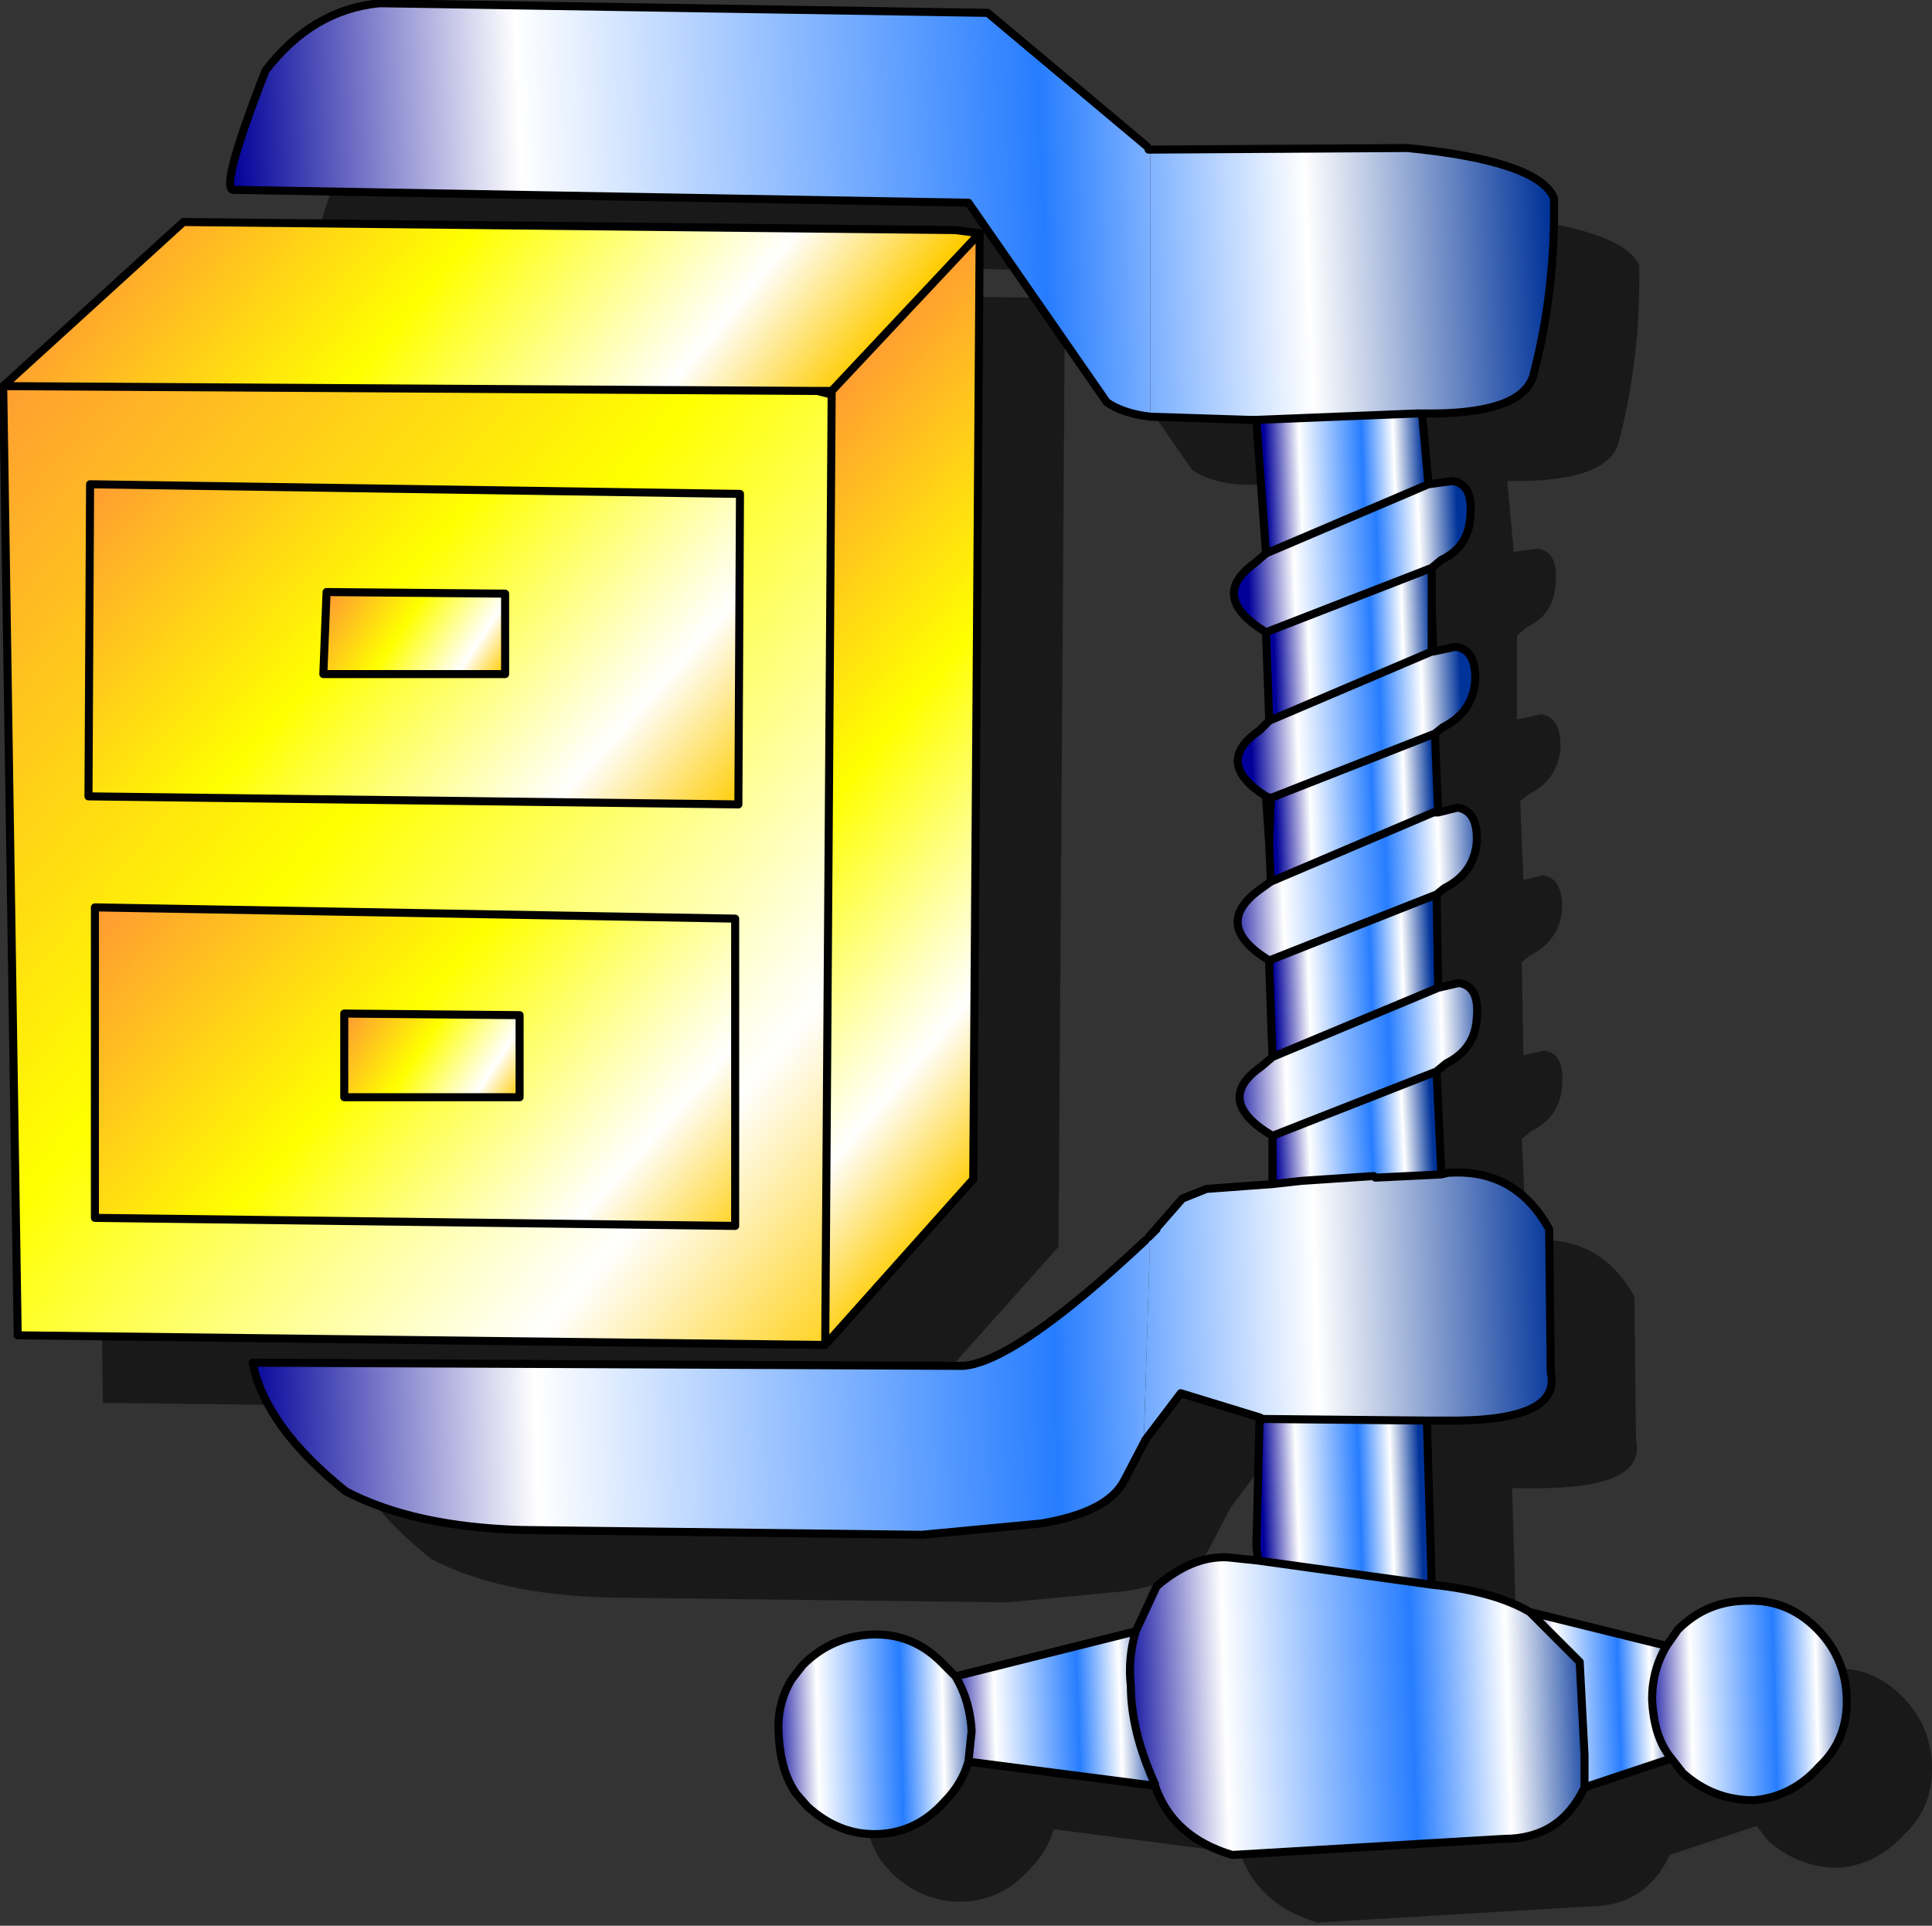 <?xml version="1.0" encoding="UTF-8" standalone="no"?>
<svg xmlns:xlink="http://www.w3.org/1999/xlink" height="59.85px" width="60.05px" xmlns="http://www.w3.org/2000/svg">
  <rect width="100%" height="100%" fill="#333333" stroke="none"/>
  <g transform="matrix(1.0, 0.0, 0.0, 1.0, -242.9, 151.5)">
    <path d="M284.6 -101.35 L284.7 -105.3 284.8 -105.3 284.7 -105.35 282.25 -106.1 281.15 -104.65 281.1 -104.55 280.5 -103.4 Q280.0 -102.4 277.9 -102.05 L274.2 -101.7 261.75 -101.85 Q258.4 -101.95 256.3 -103.05 253.8 -105.05 253.4 -107.05 L275.5 -106.95 Q277.15 -107.1 281.15 -110.85 L281.5 -111.2 281.25 -110.95 282.3 -112.15 283.05 -112.45 285.1 -112.6 285.1 -114.1 Q283.25 -115.2 284.75 -116.25 L285.1 -116.55 285.0 -119.4 285.0 -119.55 Q283.2 -120.65 284.7 -121.75 L285.05 -122.0 285.05 -124.6 284.9 -124.65 Q283.25 -125.7 284.7 -126.7 L285.0 -127.0 284.9 -129.75 Q283.1 -130.85 284.55 -131.9 L284.9 -132.2 284.6 -136.35 284.4 -136.35 281.3 -136.45 Q280.45 -136.55 279.95 -136.9 L275.65 -143.1 252.85 -143.5 Q252.3 -143.35 253.8 -147.2 255.25 -149.1 257.35 -149.3 L276.25 -149.0 281.2 -144.85 281.25 -144.65 281.25 -144.75 289.3 -144.8 Q293.35 -144.4 293.85 -143.25 293.9 -140.35 293.2 -137.7 292.8 -136.5 289.75 -136.55 L289.95 -134.35 290.7 -134.45 Q291.35 -134.35 291.25 -133.35 291.2 -132.4 290.35 -132.0 L290.05 -131.75 290.05 -129.15 290.1 -129.15 290.8 -129.3 Q291.45 -129.2 291.4 -128.2 291.3 -127.25 290.4 -126.8 L290.15 -126.6 290.25 -124.15 290.85 -124.3 Q291.5 -124.2 291.45 -123.2 291.35 -122.25 290.45 -121.8 L290.2 -121.6 290.25 -118.7 290.9 -118.85 Q291.55 -118.75 291.45 -117.75 291.4 -116.8 290.5 -116.35 L290.2 -116.1 290.35 -112.9 290.55 -112.95 Q292.65 -113.1 293.7 -111.2 L293.75 -106.75 Q294.1 -105.2 290.45 -105.25 L289.9 -105.25 290.05 -100.15 Q292.0 -99.95 293.1 -99.3 L297.35 -98.25 297.7 -98.75 Q298.6 -99.65 299.85 -99.65 301.05 -99.7 301.95 -98.85 302.9 -97.95 302.95 -96.65 303.0 -95.35 302.1 -94.5 301.25 -93.55 300.05 -93.45 298.8 -93.45 297.85 -94.3 L297.5 -94.75 294.8 -93.85 Q294.05 -92.25 292.3 -92.25 L283.85 -91.75 Q282.0 -92.3 281.45 -93.9 L275.65 -94.65 Q275.45 -93.95 274.9 -93.4 274.05 -92.45 272.85 -92.4 271.65 -92.35 270.65 -93.25 L270.3 -93.65 Q269.8 -94.35 269.75 -95.55 269.7 -96.45 270.15 -97.2 L270.5 -97.65 Q271.4 -98.55 272.65 -98.6 273.85 -98.65 274.75 -97.8 L275.25 -97.3 280.85 -98.7 281.5 -100.1 Q282.6 -101.05 283.7 -101.0 L284.65 -100.9 284.6 -101.35 M271.4 -137.25 L271.35 -137.15 271.4 -137.25 M276.0 -142.15 L275.8 -112.75 271.2 -107.6 246.1 -107.9 245.65 -137.4 251.25 -142.5 275.25 -142.25 276.0 -142.15" fill="#000000" fill-opacity="0.502" fill-rule="evenodd" stroke="none"/>
    <path d="M284.6 -101.35 L284.65 -100.9" fill="none" stroke="#000000" stroke-linecap="round" stroke-linejoin="round" stroke-opacity="0.502" stroke-width="0.25"/>
    <path d="M278.6 -146.85 L286.65 -146.9 Q290.7 -146.5 291.2 -145.35 291.25 -142.45 290.55 -139.8 290.15 -138.6 287.1 -138.65 L286.95 -138.65 281.95 -138.45 281.75 -138.45 278.65 -138.55 278.65 -146.75 278.6 -146.75 278.6 -146.85" fill="url(#gradient0)" fill-rule="evenodd" stroke="none"/>
    <path d="M278.6 -146.75 L278.65 -146.75 278.65 -138.55 Q277.8 -138.65 277.3 -139.0 L273.0 -145.2 250.2 -145.6 Q249.65 -145.45 251.15 -149.3 252.6 -151.2 254.7 -151.4 L273.6 -151.1 278.55 -146.95 278.6 -146.75" fill="url(#gradient1)" fill-rule="evenodd" stroke="none"/>
    <path d="M243.0 -139.5 L248.6 -144.6 272.6 -144.35 273.35 -144.25 268.75 -139.35 268.3 -139.35 243.0 -139.5" fill="url(#gradient2)" fill-rule="evenodd" stroke="none"/>
    <path d="M287.3 -136.45 L288.05 -136.55 Q288.7 -136.45 288.6 -135.45 288.55 -134.5 287.7 -134.1 L287.4 -133.85 282.25 -131.85 Q280.45 -132.95 281.9 -134.0 L282.25 -134.3 287.3 -136.45" fill="url(#gradient3)" fill-rule="evenodd" stroke="none"/>
    <path d="M281.95 -138.45 L286.95 -138.65 287.1 -138.65 287.3 -136.45 282.25 -134.3 281.95 -138.45" fill="url(#gradient4)" fill-rule="evenodd" stroke="none"/>
    <path d="M287.45 -131.25 L288.15 -131.4 Q288.8 -131.3 288.75 -130.3 288.65 -129.35 287.75 -128.9 L287.5 -128.7 282.4 -126.7 282.25 -126.75 Q280.6 -127.8 282.05 -128.8 L282.35 -129.1 287.4 -131.25 287.45 -131.25" fill="url(#gradient5)" fill-rule="evenodd" stroke="none"/>
    <path d="M287.4 -133.85 L287.4 -132.55 287.4 -131.25 282.35 -129.1 282.25 -131.85 287.4 -133.85" fill="url(#gradient6)" fill-rule="evenodd" stroke="none"/>
    <path d="M273.35 -144.25 L273.15 -114.85 268.55 -109.7 268.75 -139.35 273.35 -144.25 M268.3 -139.35 L268.75 -139.35 268.7 -139.25 268.3 -139.35" fill="url(#gradient7)" fill-rule="evenodd" stroke="none"/>
    <path d="M268.55 -109.7 L243.45 -110.0 243.0 -139.45 243.0 -139.5 268.3 -139.35 268.7 -139.25 268.75 -139.35 268.55 -109.7 M265.85 -126.5 L265.9 -136.15 245.7 -136.45 245.65 -126.75 265.85 -126.5 M265.75 -113.4 L265.75 -122.95 245.85 -123.3 245.85 -113.65 265.75 -113.4" fill="url(#gradient8)" fill-rule="evenodd" stroke="none"/>
    <path d="M287.5 -128.7 L287.6 -126.25 287.45 -126.25 282.4 -124.1 282.35 -125.25 282.4 -126.7 287.5 -128.7" fill="url(#gradient9)" fill-rule="evenodd" stroke="none"/>
    <path d="M287.6 -126.25 L288.2 -126.4 Q288.85 -126.3 288.8 -125.3 288.7 -124.35 287.8 -123.9 L287.55 -123.7 282.35 -121.65 Q280.55 -122.75 282.05 -123.85 L282.4 -124.1 287.45 -126.25 287.6 -126.25" fill="url(#gradient10)" fill-rule="evenodd" stroke="none"/>
    <path d="M287.55 -123.7 L287.6 -120.8 282.45 -118.65 282.35 -121.5 282.35 -121.65 287.55 -123.7" fill="url(#gradient11)" fill-rule="evenodd" stroke="none"/>
    <path d="M287.6 -120.8 L288.25 -120.95 Q288.9 -120.85 288.8 -119.85 288.75 -118.9 287.85 -118.45 L287.55 -118.2 282.45 -116.2 Q280.6 -117.3 282.1 -118.35 L282.45 -118.65 287.6 -120.8" fill="url(#gradient12)" fill-rule="evenodd" stroke="none"/>
    <path d="M265.85 -126.5 L245.65 -126.75 245.7 -136.45 265.9 -136.15 265.85 -126.5 M258.6 -133.05 L253.05 -133.1 252.95 -130.55 258.6 -130.55 258.6 -133.05" fill="url(#gradient13)" fill-rule="evenodd" stroke="none"/>
    <path d="M287.7 -115.0 L287.9 -115.05 Q290.0 -115.2 291.05 -113.3 L291.1 -108.85 Q291.45 -107.3 287.8 -107.35 L287.25 -107.35 282.15 -107.4 282.05 -107.45 279.6 -108.2 278.5 -106.75 278.45 -106.65 278.65 -113.1 278.5 -112.95 278.85 -113.3 278.6 -113.05 279.65 -114.25 280.4 -114.55 282.45 -114.7 283.35 -114.8 285.6 -114.95 285.65 -114.9 287.7 -115.0" fill="url(#gradient14)" fill-rule="evenodd" stroke="none"/>
    <path d="M287.55 -118.2 L287.7 -115.0 285.65 -114.9 285.6 -114.95 283.35 -114.8 282.45 -114.7 282.45 -116.2 287.55 -118.2" fill="url(#gradient15)" fill-rule="evenodd" stroke="none"/>
    <path d="M290.45 -101.4 L294.7 -100.35 Q294.25 -99.6 294.25 -98.7 294.3 -97.5 294.85 -96.85 L292.15 -95.95 292.15 -96.95 292.0 -99.85 290.45 -101.4" fill="url(#gradient16)" fill-rule="evenodd" stroke="none"/>
    <path d="M294.7 -100.35 L295.05 -100.85 Q295.95 -101.75 297.2 -101.75 298.4 -101.8 299.3 -100.95 300.25 -100.05 300.3 -98.75 300.35 -97.45 299.45 -96.6 298.6 -95.65 297.4 -95.55 296.15 -95.55 295.2 -96.4 L294.85 -96.85 Q294.3 -97.5 294.25 -98.7 294.25 -99.6 294.7 -100.35" fill="url(#gradient17)" fill-rule="evenodd" stroke="none"/>
    <path d="M287.4 -102.25 Q289.35 -102.05 290.45 -101.4 L292.0 -99.85 292.15 -96.95 292.15 -95.95 Q291.4 -94.35 289.65 -94.35 L281.2 -93.85 Q279.35 -94.4 278.8 -96.0 L278.8 -96.05 Q278.05 -97.7 278.05 -99.1 277.95 -99.95 278.2 -100.8 L278.85 -102.2 Q279.95 -103.15 281.05 -103.1 L282.0 -103.0 287.4 -102.25" fill="url(#gradient18)" fill-rule="evenodd" stroke="none"/>
    <path d="M287.25 -107.35 L287.4 -102.25 282.0 -103.0 281.95 -103.45 282.05 -107.4 282.15 -107.4 287.25 -107.35" fill="url(#gradient19)" fill-rule="evenodd" stroke="none"/>
    <path d="M278.45 -106.65 L277.85 -105.5 Q277.35 -104.5 275.25 -104.15 L271.55 -103.8 259.1 -103.95 Q255.75 -104.05 253.65 -105.15 251.15 -107.15 250.75 -109.15 L272.85 -109.05 Q274.5 -109.2 278.5 -112.95 L278.65 -113.1 278.45 -106.65" fill="url(#gradient20)" fill-rule="evenodd" stroke="none"/>
    <path d="M273.0 -96.75 Q272.8 -96.05 272.25 -95.5 271.4 -94.55 270.2 -94.5 269.0 -94.45 268.0 -95.35 L267.65 -95.75 Q267.15 -96.45 267.1 -97.65 267.05 -98.55 267.5 -99.3 L267.85 -99.75 Q268.75 -100.65 270.0 -100.7 271.2 -100.75 272.1 -99.9 L272.6 -99.4 Q273.05 -98.65 273.1 -97.7 L273.0 -96.75" fill="url(#gradient21)" fill-rule="evenodd" stroke="none"/>
    <path d="M278.8 -96.0 L273.0 -96.75 273.1 -97.7 Q273.05 -98.65 272.6 -99.4 L278.2 -100.8 Q277.95 -99.95 278.05 -99.1 278.05 -97.7 278.8 -96.05 L278.8 -96.0" fill="url(#gradient22)" fill-rule="evenodd" stroke="none"/>
    <path d="M265.75 -113.4 L245.85 -113.65 245.85 -123.3 265.75 -122.95 265.75 -113.4 M253.6 -117.4 L259.05 -117.4 259.05 -119.95 253.6 -120.0 253.6 -117.4" fill="url(#gradient23)" fill-rule="evenodd" stroke="none"/>
    <path d="M258.6 -133.05 L258.6 -130.55 252.95 -130.55 253.05 -133.1 258.6 -133.05" fill="url(#gradient24)" fill-rule="evenodd" stroke="none"/>
    <path d="M253.6 -117.4 L253.6 -120.0 259.05 -119.95 259.05 -117.4 253.6 -117.4" fill="url(#gradient25)" fill-rule="evenodd" stroke="none"/>
    <path d="M287.1 -138.65 Q290.15 -138.6 290.55 -139.8 291.25 -142.45 291.2 -145.35 290.7 -146.5 286.65 -146.9 L278.6 -146.85 M278.65 -138.55 L281.75 -138.45 281.95 -138.45 286.95 -138.65 287.1 -138.65 287.3 -136.45 288.05 -136.55 Q288.7 -136.45 288.6 -135.45 288.55 -134.5 287.7 -134.1 L287.4 -133.85 287.4 -132.55 287.45 -131.25 288.15 -131.4 Q288.8 -131.3 288.75 -130.3 288.65 -129.35 287.75 -128.9 L287.5 -128.7 287.6 -126.25 288.2 -126.4 Q288.85 -126.3 288.8 -125.3 288.7 -124.35 287.8 -123.9 L287.55 -123.7 287.6 -120.8 288.25 -120.95 Q288.9 -120.85 288.8 -119.85 288.75 -118.9 287.85 -118.45 L287.55 -118.2 287.7 -115.0 287.9 -115.05 Q290.0 -115.2 291.05 -113.3 L291.1 -108.85 Q291.45 -107.3 287.8 -107.35 L287.25 -107.35 287.4 -102.25 Q289.35 -102.05 290.45 -101.4 L294.7 -100.35 295.05 -100.85 Q295.95 -101.75 297.2 -101.75 298.4 -101.8 299.3 -100.95 300.25 -100.05 300.3 -98.75 300.35 -97.45 299.45 -96.6 298.6 -95.65 297.4 -95.55 296.15 -95.55 295.2 -96.4 L294.85 -96.85 292.15 -95.95 Q291.4 -94.35 289.65 -94.35 L281.2 -93.85 Q279.35 -94.4 278.8 -96.0 L273.0 -96.75 Q272.8 -96.05 272.25 -95.5 271.4 -94.55 270.2 -94.5 269.0 -94.45 268.0 -95.35 L267.65 -95.75 Q267.15 -96.45 267.1 -97.65 267.05 -98.55 267.5 -99.3 L267.85 -99.75 Q268.75 -100.65 270.0 -100.7 271.2 -100.75 272.1 -99.9 L272.6 -99.4 278.2 -100.8 278.85 -102.2 Q279.95 -103.15 281.05 -103.1 L282.0 -103.0 281.95 -103.45 282.05 -107.4 282.05 -107.45 279.6 -108.2 278.5 -106.75 278.45 -106.65 277.85 -105.5 Q277.35 -104.5 275.25 -104.15 L271.55 -103.8 259.1 -103.95 Q255.75 -104.05 253.65 -105.15 251.15 -107.15 250.75 -109.15 L272.85 -109.05 Q274.5 -109.2 278.5 -112.95 M278.85 -113.3 L278.6 -113.05 279.65 -114.25 280.4 -114.55 282.45 -114.7 282.45 -116.2 Q280.6 -117.3 282.1 -118.35 L282.45 -118.65 282.35 -121.5 282.35 -121.65 Q280.55 -122.75 282.05 -123.85 L282.4 -124.1 282.35 -125.25 282.25 -126.75 Q280.6 -127.8 282.05 -128.8 L282.35 -129.1 282.25 -131.85 Q280.45 -132.95 281.9 -134.0 L282.25 -134.3 281.95 -138.45 M243.0 -139.5 L248.6 -144.6 272.6 -144.35 273.35 -144.25 273.15 -114.85 268.55 -109.7 243.45 -110.0 243.0 -139.45 M243.0 -139.5 L268.3 -139.35 268.75 -139.35 273.35 -144.25 M278.55 -146.95 L273.6 -151.1 254.7 -151.4 Q252.6 -151.2 251.15 -149.3 249.65 -145.45 250.2 -145.6 L273.0 -145.2 277.3 -139.0 Q277.8 -138.65 278.65 -138.55 M268.7 -139.25 L268.75 -139.35 268.55 -109.7 M268.3 -139.35 L268.7 -139.25 M282.35 -125.25 L282.4 -126.7 282.25 -126.75 M265.85 -126.5 L245.65 -126.75 245.7 -136.45 265.9 -136.15 265.85 -126.5 M287.4 -131.25 L287.45 -131.25 M287.4 -132.55 L287.4 -131.25 282.35 -129.1 M282.4 -124.1 L287.45 -126.25 287.6 -126.25 M287.7 -115.0 L285.65 -114.9 285.6 -114.95 283.35 -114.8 282.45 -114.7 M287.5 -128.7 L282.4 -126.7 M282.35 -121.65 L287.55 -123.7 M282.45 -118.65 L287.6 -120.8 M282.45 -116.2 L287.55 -118.2 M287.3 -136.45 L282.25 -134.3 M282.25 -131.85 L287.4 -133.85 M294.85 -96.85 Q294.3 -97.5 294.25 -98.7 294.25 -99.6 294.7 -100.35 M290.45 -101.4 L292.0 -99.85 292.15 -96.95 292.15 -95.95 M282.05 -107.45 L282.15 -107.4 287.25 -107.35 M272.6 -99.4 Q273.05 -98.65 273.1 -97.7 L273.0 -96.75 M278.8 -96.0 L278.8 -96.05 Q278.05 -97.7 278.05 -99.1 277.95 -99.95 278.2 -100.8 M282.0 -103.0 L287.4 -102.25 M265.75 -113.4 L245.85 -113.65 245.85 -123.3 265.75 -122.95 265.75 -113.4 M258.6 -133.05 L253.05 -133.1 252.95 -130.55 258.6 -130.55 258.6 -133.05 M253.6 -117.4 L259.05 -117.4 259.05 -119.95 253.6 -120.0 253.6 -117.4" fill="none" stroke="#000000" stroke-linecap="round" stroke-linejoin="round" stroke-width="0.25"/>
  </g>
  <defs>
    <linearGradient gradientTransform="matrix(0.025, -9.0E-4, 3.0E-4, 0.008, 270.55, -144.45)" gradientUnits="userSpaceOnUse" id="gradient0" spreadMethod="pad" x1="-819.2" x2="819.2">
      <stop offset="0.0" stop-color="#000099"/>
      <stop offset="0.22" stop-color="#ffffff"/>
      <stop offset="0.616" stop-color="#277dff"/>
      <stop offset="0.816" stop-color="#ffffff"/>
      <stop offset="1.0" stop-color="#003399"/>
    </linearGradient>
    <linearGradient gradientTransform="matrix(0.025, 4.0E-4, 3.0E-4, 0.008, 270.6, -144.8)" gradientUnits="userSpaceOnUse" id="gradient1" spreadMethod="pad" x1="-819.2" x2="819.2">
      <stop offset="0.0" stop-color="#000099"/>
      <stop offset="0.22" stop-color="#ffffff"/>
      <stop offset="0.616" stop-color="#277dff"/>
      <stop offset="0.816" stop-color="#ffffff"/>
      <stop offset="1.0" stop-color="#003399"/>
    </linearGradient>
    <linearGradient gradientTransform="matrix(0.01, 0.008, -0.009, 0.011, 257.55, -141.9)" gradientUnits="userSpaceOnUse" id="gradient2" spreadMethod="pad" x1="-819.2" x2="819.2">
      <stop offset="0.0" stop-color="#ff9933"/>
      <stop offset="0.431" stop-color="#ffff00"/>
      <stop offset="0.8" stop-color="#ffffff"/>
      <stop offset="1.0" stop-color="#ffcc00"/>
    </linearGradient>
    <linearGradient gradientTransform="matrix(0.004, -2.0E-4, 1.0E-4, 0.003, 284.95, -134.2)" gradientUnits="userSpaceOnUse" id="gradient3" spreadMethod="pad" x1="-819.2" x2="819.2">
      <stop offset="0.0" stop-color="#000099"/>
      <stop offset="0.22" stop-color="#ffffff"/>
      <stop offset="0.616" stop-color="#277dff"/>
      <stop offset="0.816" stop-color="#ffffff"/>
      <stop offset="1.0" stop-color="#003399"/>
    </linearGradient>
    <linearGradient gradientTransform="matrix(0.003, -1.0E-4, 1.0E-4, 0.003, 284.7, -136.5)" gradientUnits="userSpaceOnUse" id="gradient4" spreadMethod="pad" x1="-819.2" x2="819.2">
      <stop offset="0.0" stop-color="#000099"/>
      <stop offset="0.22" stop-color="#ffffff"/>
      <stop offset="0.616" stop-color="#277dff"/>
      <stop offset="0.816" stop-color="#ffffff"/>
      <stop offset="1.0" stop-color="#003399"/>
    </linearGradient>
    <linearGradient gradientTransform="matrix(0.004, -2.0E-4, 1.0E-4, 0.003, 285.05, -129.15)" gradientUnits="userSpaceOnUse" id="gradient5" spreadMethod="pad" x1="-819.2" x2="819.2">
      <stop offset="0.0" stop-color="#000099"/>
      <stop offset="0.22" stop-color="#ffffff"/>
      <stop offset="0.616" stop-color="#277dff"/>
      <stop offset="0.816" stop-color="#ffffff"/>
      <stop offset="1.0" stop-color="#003399"/>
    </linearGradient>
    <linearGradient gradientTransform="matrix(0.003, -1.0E-4, 1.0E-4, 0.003, 284.95, -131.6)" gradientUnits="userSpaceOnUse" id="gradient6" spreadMethod="pad" x1="-819.2" x2="819.2">
      <stop offset="0.0" stop-color="#000099"/>
      <stop offset="0.22" stop-color="#ffffff"/>
      <stop offset="0.616" stop-color="#277dff"/>
      <stop offset="0.816" stop-color="#ffffff"/>
      <stop offset="1.0" stop-color="#003399"/>
    </linearGradient>
    <linearGradient gradientTransform="matrix(0.009, 0.008, -0.011, 0.013, 270.9, -127.1)" gradientUnits="userSpaceOnUse" id="gradient7" spreadMethod="pad" x1="-819.2" x2="819.2">
      <stop offset="0.0" stop-color="#ff9933"/>
      <stop offset="0.431" stop-color="#ffff00"/>
      <stop offset="0.8" stop-color="#ffffff"/>
      <stop offset="1.0" stop-color="#ffcc00"/>
    </linearGradient>
    <linearGradient gradientTransform="matrix(0.019, 0.016, -0.015, 0.018, 256.1, -124.75)" gradientUnits="userSpaceOnUse" id="gradient8" spreadMethod="pad" x1="-819.2" x2="819.2">
      <stop offset="0.0" stop-color="#ff9933"/>
      <stop offset="0.431" stop-color="#ffff00"/>
      <stop offset="0.8" stop-color="#ffffff"/>
      <stop offset="1.0" stop-color="#ffcc00"/>
    </linearGradient>
    <linearGradient gradientTransform="matrix(0.003, -1.0E-4, 1.0E-4, 0.003, 285.0, -126.45)" gradientUnits="userSpaceOnUse" id="gradient9" spreadMethod="pad" x1="-819.2" x2="819.2">
      <stop offset="0.0" stop-color="#000099"/>
      <stop offset="0.22" stop-color="#ffffff"/>
      <stop offset="0.616" stop-color="#277dff"/>
      <stop offset="0.816" stop-color="#ffffff"/>
      <stop offset="1.0" stop-color="#003399"/>
    </linearGradient>
    <linearGradient gradientTransform="matrix(0.005, -2.0E-4, 1.0E-4, 0.003, 285.05, -124.1)" gradientUnits="userSpaceOnUse" id="gradient10" spreadMethod="pad" x1="-819.2" x2="819.2">
      <stop offset="0.0" stop-color="#000099"/>
      <stop offset="0.22" stop-color="#ffffff"/>
      <stop offset="0.616" stop-color="#277dff"/>
      <stop offset="0.816" stop-color="#ffffff"/>
      <stop offset="1.0" stop-color="#003399"/>
    </linearGradient>
    <linearGradient gradientTransform="matrix(0.003, -1.0E-4, 1.0E-4, 0.003, 284.95, -121.15)" gradientUnits="userSpaceOnUse" id="gradient11" spreadMethod="pad" x1="-819.2" x2="819.2">
      <stop offset="0.0" stop-color="#000099"/>
      <stop offset="0.22" stop-color="#ffffff"/>
      <stop offset="0.616" stop-color="#277dff"/>
      <stop offset="0.816" stop-color="#ffffff"/>
      <stop offset="1.0" stop-color="#003399"/>
    </linearGradient>
    <linearGradient gradientTransform="matrix(0.005, -2.0E-4, 1.0E-4, 0.003, 285.15, -118.55)" gradientUnits="userSpaceOnUse" id="gradient12" spreadMethod="pad" x1="-819.2" x2="819.2">
      <stop offset="0.0" stop-color="#000099"/>
      <stop offset="0.22" stop-color="#ffffff"/>
      <stop offset="0.616" stop-color="#277dff"/>
      <stop offset="0.816" stop-color="#ffffff"/>
      <stop offset="1.0" stop-color="#003399"/>
    </linearGradient>
    <linearGradient gradientTransform="matrix(0.01, 0.009, -0.008, 0.009, 255.7, -131.5)" gradientUnits="userSpaceOnUse" id="gradient13" spreadMethod="pad" x1="-819.2" x2="819.2">
      <stop offset="0.0" stop-color="#ff9933"/>
      <stop offset="0.431" stop-color="#ffff00"/>
      <stop offset="0.8" stop-color="#ffffff"/>
      <stop offset="1.0" stop-color="#ffcc00"/>
    </linearGradient>
    <linearGradient gradientTransform="matrix(0.025, -9.0E-4, 2.0E-4, 0.007, 270.9, -108.9)" gradientUnits="userSpaceOnUse" id="gradient14" spreadMethod="pad" x1="-819.2" x2="819.2">
      <stop offset="0.0" stop-color="#000099"/>
      <stop offset="0.22" stop-color="#ffffff"/>
      <stop offset="0.616" stop-color="#277dff"/>
      <stop offset="0.816" stop-color="#ffffff"/>
      <stop offset="1.0" stop-color="#003399"/>
    </linearGradient>
    <linearGradient gradientTransform="matrix(0.003, -1.0E-4, 1.0E-4, 0.002, 284.95, -116.45)" gradientUnits="userSpaceOnUse" id="gradient15" spreadMethod="pad" x1="-819.2" x2="819.2">
      <stop offset="0.0" stop-color="#000099"/>
      <stop offset="0.22" stop-color="#ffffff"/>
      <stop offset="0.616" stop-color="#277dff"/>
      <stop offset="0.816" stop-color="#ffffff"/>
      <stop offset="1.0" stop-color="#003399"/>
    </linearGradient>
    <linearGradient gradientTransform="matrix(0.003, -1.0E-4, 1.0E-4, 0.003, 292.65, -98.75)" gradientUnits="userSpaceOnUse" id="gradient16" spreadMethod="pad" x1="-819.2" x2="819.2">
      <stop offset="0.0" stop-color="#000099"/>
      <stop offset="0.22" stop-color="#ffffff"/>
      <stop offset="0.616" stop-color="#277dff"/>
      <stop offset="0.816" stop-color="#ffffff"/>
      <stop offset="1.0" stop-color="#003399"/>
    </linearGradient>
    <linearGradient gradientTransform="matrix(0.004, -1.0E-4, 1.0E-4, 0.004, 297.3, -98.65)" gradientUnits="userSpaceOnUse" id="gradient17" spreadMethod="pad" x1="-819.2" x2="819.2">
      <stop offset="0.0" stop-color="#000099"/>
      <stop offset="0.22" stop-color="#ffffff"/>
      <stop offset="0.616" stop-color="#277dff"/>
      <stop offset="0.816" stop-color="#ffffff"/>
      <stop offset="1.0" stop-color="#003399"/>
    </linearGradient>
    <linearGradient gradientTransform="matrix(0.009, -3.0E-4, 2.0E-4, 0.006, 285.1, -98.6)" gradientUnits="userSpaceOnUse" id="gradient18" spreadMethod="pad" x1="-819.2" x2="819.2">
      <stop offset="0.0" stop-color="#000099"/>
      <stop offset="0.22" stop-color="#ffffff"/>
      <stop offset="0.616" stop-color="#277dff"/>
      <stop offset="0.816" stop-color="#ffffff"/>
      <stop offset="1.0" stop-color="#003399"/>
    </linearGradient>
    <linearGradient gradientTransform="matrix(0.003, -1.0E-4, 1.0E-4, 0.003, 284.6, -104.85)" gradientUnits="userSpaceOnUse" id="gradient19" spreadMethod="pad" x1="-819.2" x2="819.2">
      <stop offset="0.0" stop-color="#000099"/>
      <stop offset="0.22" stop-color="#ffffff"/>
      <stop offset="0.616" stop-color="#277dff"/>
      <stop offset="0.816" stop-color="#ffffff"/>
      <stop offset="1.0" stop-color="#003399"/>
    </linearGradient>
    <linearGradient gradientTransform="matrix(0.025, 4.0E-4, 2.0E-4, 0.007, 270.95, -109.2)" gradientUnits="userSpaceOnUse" id="gradient20" spreadMethod="pad" x1="-819.2" x2="819.2">
      <stop offset="0.0" stop-color="#000099"/>
      <stop offset="0.22" stop-color="#ffffff"/>
      <stop offset="0.616" stop-color="#277dff"/>
      <stop offset="0.816" stop-color="#ffffff"/>
      <stop offset="1.0" stop-color="#003399"/>
    </linearGradient>
    <linearGradient gradientTransform="matrix(0.004, -1.0E-4, 1.0E-4, 0.004, 270.15, -97.65)" gradientUnits="userSpaceOnUse" id="gradient21" spreadMethod="pad" x1="-819.2" x2="819.2">
      <stop offset="0.0" stop-color="#000099"/>
      <stop offset="0.22" stop-color="#ffffff"/>
      <stop offset="0.616" stop-color="#277dff"/>
      <stop offset="0.816" stop-color="#ffffff"/>
      <stop offset="1.0" stop-color="#003399"/>
    </linearGradient>
    <linearGradient gradientTransform="matrix(0.004, -2.0E-4, 1.0E-4, 0.003, 275.65, -98.3)" gradientUnits="userSpaceOnUse" id="gradient22" spreadMethod="pad" x1="-819.2" x2="819.2">
      <stop offset="0.0" stop-color="#000099"/>
      <stop offset="0.22" stop-color="#ffffff"/>
      <stop offset="0.616" stop-color="#277dff"/>
      <stop offset="0.816" stop-color="#ffffff"/>
      <stop offset="1.0" stop-color="#003399"/>
    </linearGradient>
    <linearGradient gradientTransform="matrix(0.01, 0.009, -0.008, 0.009, 256.3, -118.4)" gradientUnits="userSpaceOnUse" id="gradient23" spreadMethod="pad" x1="-819.2" x2="819.2">
      <stop offset="0.0" stop-color="#ff9933"/>
      <stop offset="0.431" stop-color="#ffff00"/>
      <stop offset="0.8" stop-color="#ffffff"/>
      <stop offset="1.0" stop-color="#ffcc00"/>
    </linearGradient>
    <linearGradient gradientTransform="matrix(0.003, 0.002, -0.002, 0.003, 255.8, -131.8)" gradientUnits="userSpaceOnUse" id="gradient24" spreadMethod="pad" x1="-819.2" x2="819.2">
      <stop offset="0.0" stop-color="#ff9933"/>
      <stop offset="0.431" stop-color="#ffff00"/>
      <stop offset="0.8" stop-color="#ffffff"/>
      <stop offset="1.0" stop-color="#ffcc00"/>
    </linearGradient>
    <linearGradient gradientTransform="matrix(0.003, 0.002, -0.002, 0.003, 256.35, -118.7)" gradientUnits="userSpaceOnUse" id="gradient25" spreadMethod="pad" x1="-819.2" x2="819.2">
      <stop offset="0.0" stop-color="#ff9933"/>
      <stop offset="0.431" stop-color="#ffff00"/>
      <stop offset="0.8" stop-color="#ffffff"/>
      <stop offset="1.0" stop-color="#ffcc00"/>
    </linearGradient>
  </defs>
</svg>
